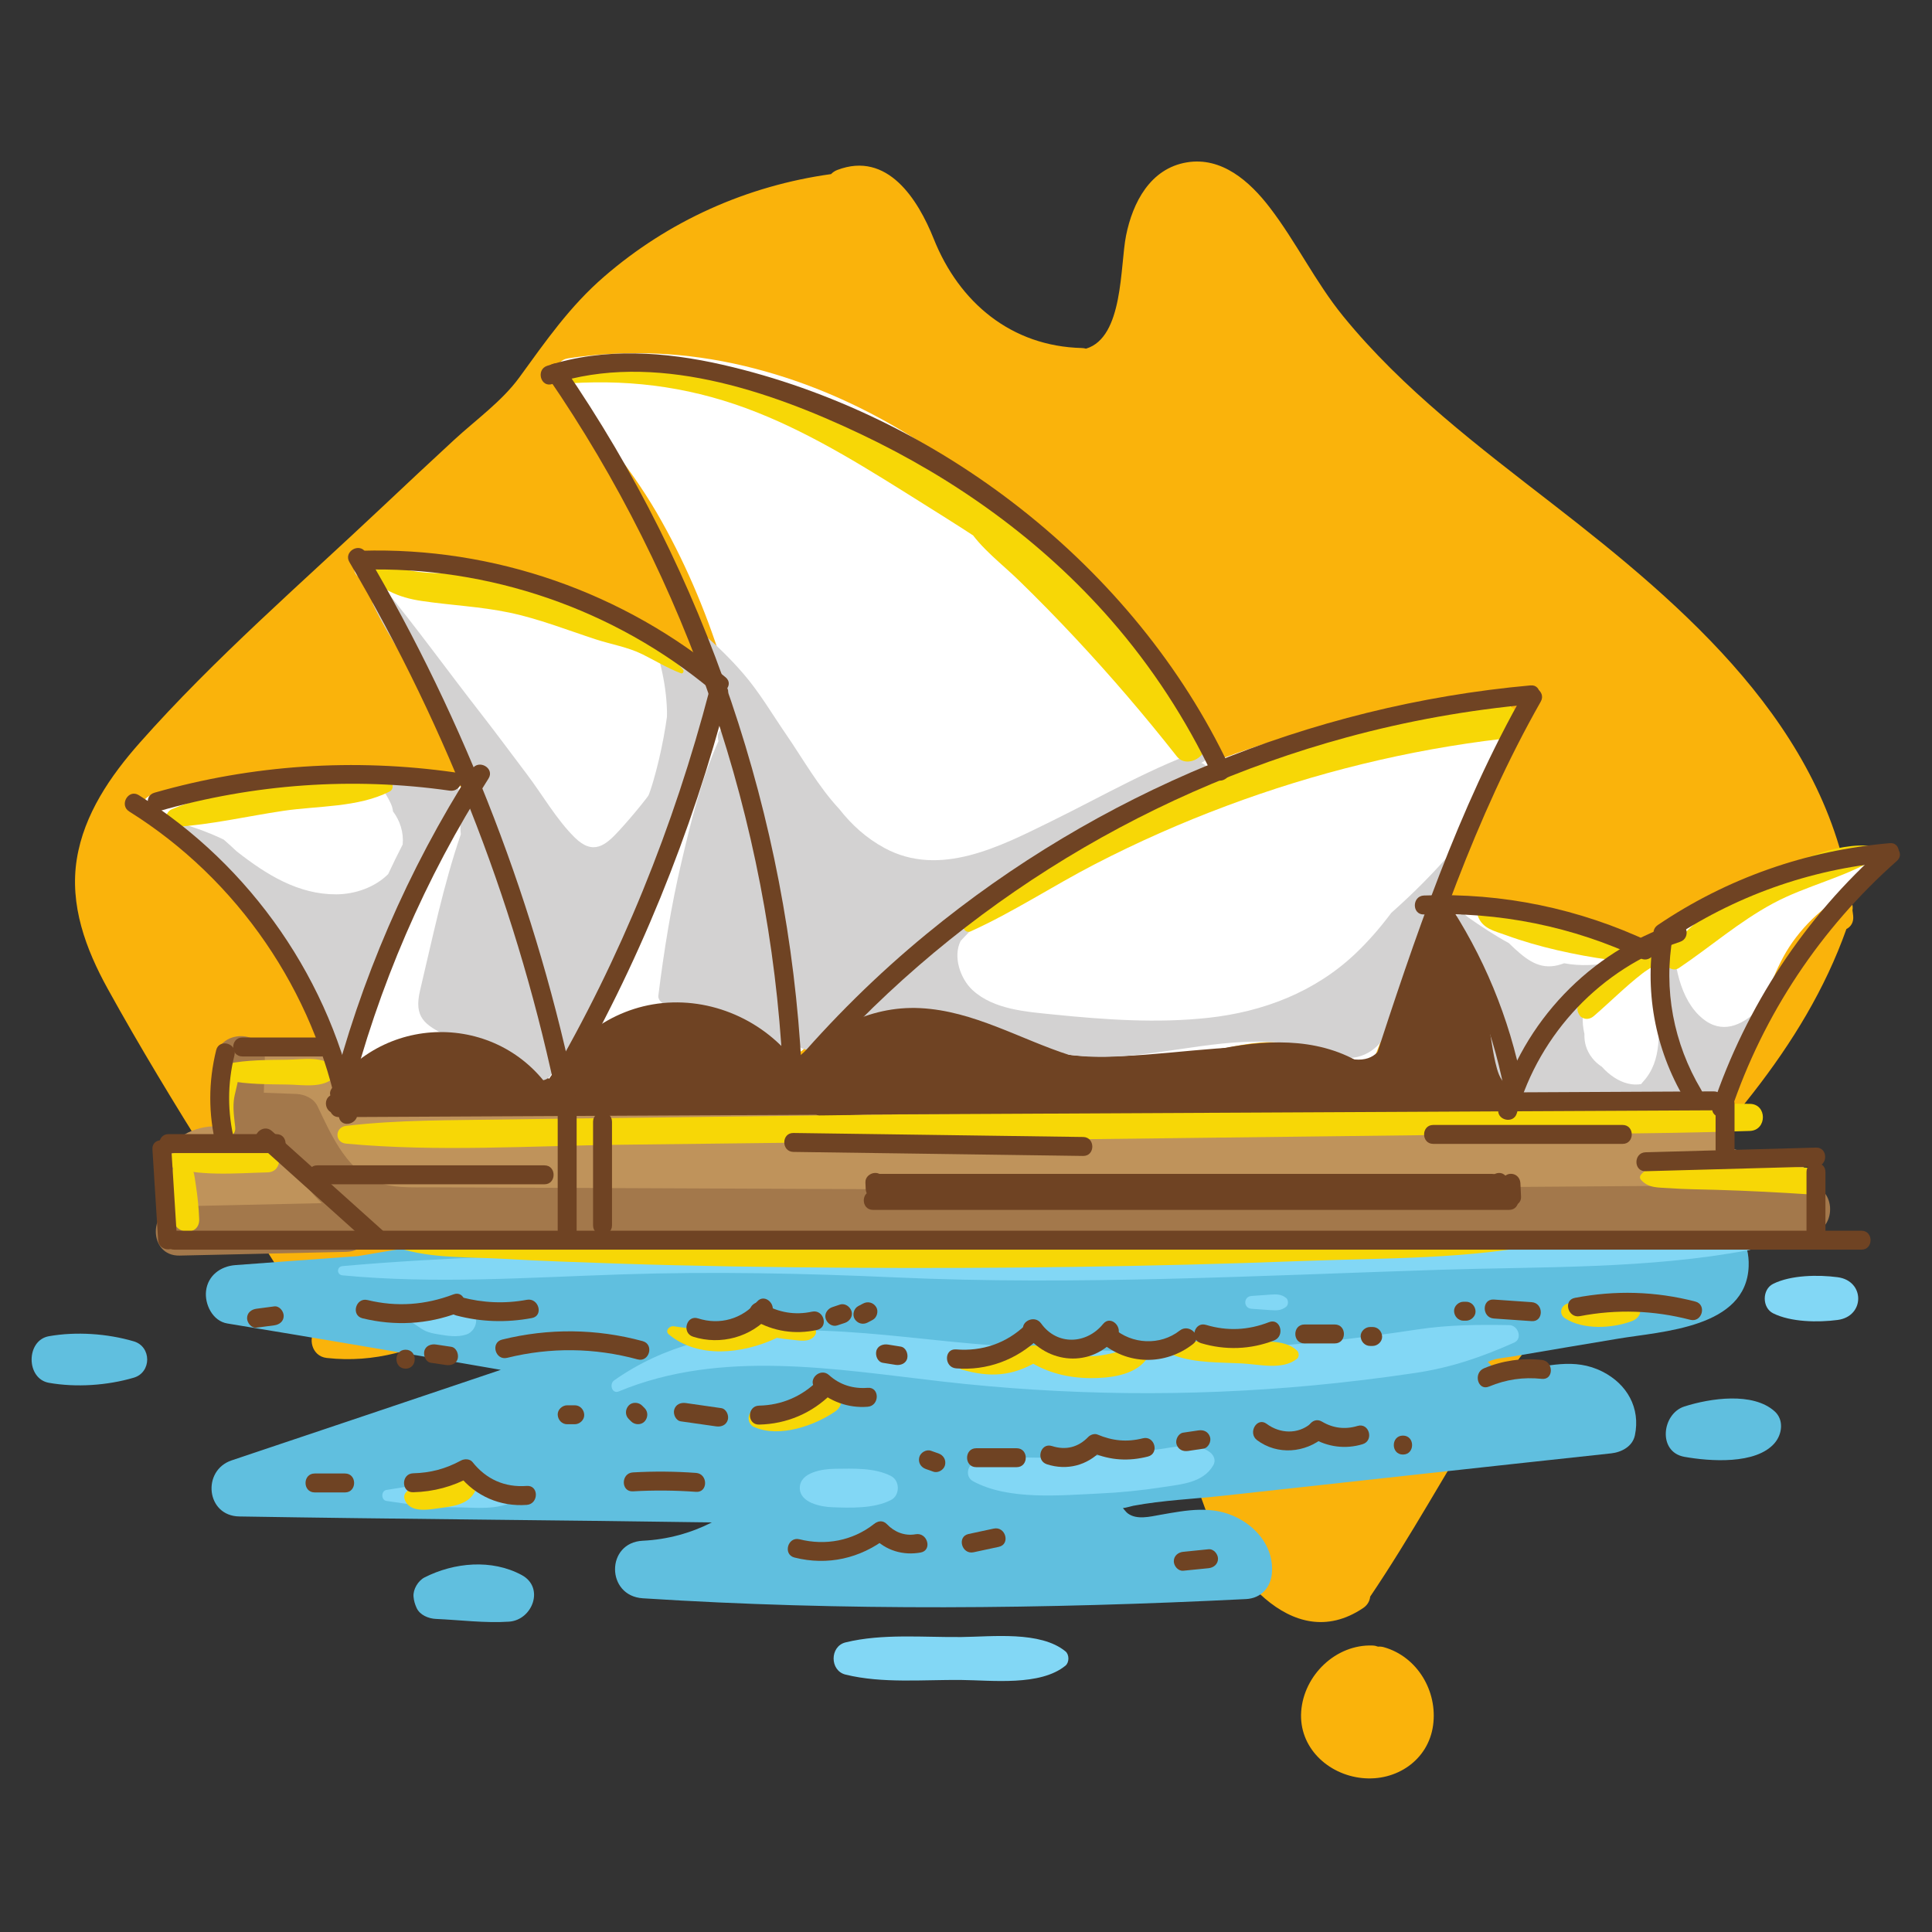 <svg xmlns="http://www.w3.org/2000/svg" xmlns:xlink="http://www.w3.org/1999/xlink" width="500" zoomAndPan="magnify" viewBox="0 0 375 375" height="500" preserveAspectRatio="xMidYMid meet" version="1.0"><rect x="0" y="0" width="375" height="375" fill="#333333" stroke="none"/><defs><clipPath id="ca8e5bfe40"><path d="M 252 319 L 279 319 L 279 345.801 L 252 345.801 Z M 252 319 " clip-rule="nonzero"/></clipPath></defs><path fill="#fab30b" d="M 359.566 176.703 C 359.668 176.086 359.582 175.543 359.355 175.082 C 354.523 141.168 327.133 117.789 301.438 97.875 C 287.07 86.738 272.301 75.59 260.742 61.418 C 255.301 54.75 251.633 47.012 246.422 40.23 C 242.574 35.223 237.141 30.375 230.344 31.52 C 223.273 32.707 219.859 39.285 218.566 45.723 C 217.387 51.617 218.09 65.5 210.793 67.676 C 210.543 67.605 210.277 67.559 209.984 67.551 C 196.309 67.219 186.172 58.727 181.242 46.371 C 178.18 38.699 172.254 29.27 162.516 32.992 C 162.016 33.184 161.625 33.465 161.309 33.793 C 144.988 36.062 129.781 42.855 117.262 53.691 C 110.551 59.496 105.926 66.223 100.766 73.305 C 97.422 77.887 92.273 81.57 88.121 85.402 C 83.5 89.668 78.91 93.961 74.336 98.273 C 58.5 113.215 41.582 127.828 27.145 144.145 C 21.434 150.598 16.316 158.035 14.914 166.707 C 13.469 175.668 16.637 184.184 20.906 191.922 C 33.352 214.469 47.824 236.102 61.344 258.039 C 59.719 259.531 60.414 263.242 63.41 263.578 C 82.055 265.66 96.461 253.191 110.652 243.117 C 126.008 232.215 143.539 227.277 161.773 234.078 C 177.324 239.879 185.535 254.418 198.52 263.758 C 205.176 268.543 212.504 269.297 219.836 272.375 C 228.324 275.941 230.984 284.824 233.91 292.793 C 238.121 304.246 250.527 321.586 264.59 312.117 C 265.457 311.531 265.867 310.727 265.953 309.898 C 273.887 298.145 280.672 285.695 288.168 273.672 C 296.055 261.023 305.188 249.93 315.625 239.324 C 332.773 221.902 350.09 203.711 358.387 180.324 C 359.246 179.887 359.836 179.031 359.699 177.727 C 359.66 177.383 359.605 177.043 359.566 176.703 " fill-opacity="1" fill-rule="nonzero"/><g clip-path="url(#ca8e5bfe40)"><path fill="#fab30b" d="M 268.605 319.719 C 268.199 319.605 267.824 319.582 267.473 319.613 C 267.16 319.496 266.824 319.41 266.438 319.395 C 259.32 319.109 253.074 325.129 252.562 332.172 C 252.059 339.152 257.723 344.426 264.371 345.117 C 270.996 345.805 277.223 341.68 278.16 334.898 C 279.078 328.281 275.109 321.555 268.605 319.719 " fill-opacity="1" fill-rule="nonzero"/></g><path fill="#ffffff" d="M 239.359 150.133 C 215.645 116.18 186.73 81.113 144.52 71.043 C 133.262 68.355 121.73 67.805 110.285 69.551 C 108.898 69.762 108.258 70.688 108.184 71.73 C 107.523 71.719 107.082 72.664 107.574 73.258 C 114.625 81.719 121.824 89.844 127.406 99.41 C 132.762 108.582 136.926 118.41 140.125 128.527 C 147.66 152.344 150.027 177.324 152.34 202.074 C 152.516 203.938 155.324 205.258 156.297 203.145 C 159.867 195.379 164.996 188.445 171.281 182.789 C 169.055 185.621 166.992 188.59 165.125 191.699 C 163.742 194.004 167.188 196.863 168.953 194.652 C 186.105 173.141 210.688 158.559 237.812 153.934 C 239.391 153.668 240.254 151.414 239.359 150.133 " fill-opacity="1" fill-rule="nonzero"/><path fill="#ffffff" d="M 161.453 201.016 C 161.883 196.039 163.875 191.754 168.172 188.992 C 167.25 187.793 166.324 186.598 165.402 185.398 C 160.621 190.789 155.84 196.176 151.055 201.57 C 149.012 203.871 152.105 206.938 154.422 204.938 C 157.75 202.059 160.898 198.98 163.824 195.695 C 166.055 193.191 169.605 190.164 169.465 186.551 C 169.43 185.711 168.66 185.086 167.828 185.305 C 164.375 186.211 162.34 190.262 160.062 192.781 C 157.246 195.902 154.219 198.805 151.055 201.57 C 152.18 202.691 153.301 203.812 154.422 204.938 C 159.16 199.5 163.898 194.066 168.637 188.633 C 170.246 186.785 168.164 183.539 165.863 185.039 C 160.582 188.504 156.809 194.531 157.32 201.016 C 157.527 203.68 161.223 203.672 161.453 201.016 " fill-opacity="1" fill-rule="nonzero"/><path fill="#ffffff" d="M 290.742 135 C 244.059 139.57 200.43 158.82 166.418 191.344 C 164.609 193.074 165.645 195.438 167.379 196.305 C 167.719 196.895 168.383 197.293 169.285 197.09 C 184.93 193.562 197.816 208.301 213.188 208.848 C 227.371 209.355 249.305 193.988 260.621 208.578 C 262.055 210.43 264.5 208.656 264.707 206.883 C 264.719 206.773 264.734 206.664 264.75 206.555 C 265.641 206.473 266.512 205.965 266.922 204.918 C 275.652 182.652 284.379 160.379 293.105 138.109 C 293.656 136.707 292.23 134.859 290.742 135 " fill-opacity="1" fill-rule="nonzero"/><path fill="#ffffff" d="M 138.57 134.715 C 121.832 115.301 96.211 110.609 72.086 107.172 C 68.699 106.691 67.254 111.887 70.66 112.352 C 71.695 112.496 72.738 112.641 73.785 112.785 C 79.559 127.047 86.164 141.016 92.105 155.211 C 98.488 170.473 104.684 185.816 110.578 201.27 C 111.102 202.645 112.594 203.078 113.73 202.105 C 123.566 193.711 139.047 193.648 148.93 202.008 C 150.316 203.18 152.375 202.406 152.477 200.539 C 153.691 178.055 154.172 152.812 138.57 134.715 " fill-opacity="1" fill-rule="nonzero"/><path fill="#ffffff" d="M 107.965 209.199 C 106.688 198.445 104.633 187.812 101.664 177.395 C 99.469 169.699 97.301 158.766 90.629 153.5 C 87.301 150.875 83.145 150.238 79.039 149.84 C 73.473 149.297 67.816 149.219 62.223 149.414 C 51.398 149.797 39.973 151.004 29.598 154.238 C 25.977 155.367 27.484 160.559 31.148 159.863 C 31.336 159.824 31.527 159.789 31.715 159.754 C 34.688 162.66 37.949 165.316 40.859 168.27 C 44.488 171.957 47.91 175.855 51.133 179.898 C 56.566 186.703 61.258 194.059 65.262 201.777 C 65.438 202.996 65.543 204.242 65.551 205.52 C 65.562 206.824 66.852 207.738 68.039 207.402 L 68.074 207.477 C 68.984 209.43 71.926 208.02 71.453 206.055 C 71.43 205.945 71.395 205.844 71.371 205.738 C 82.016 201.023 95.316 203.055 104.012 210.84 C 105.34 212.023 108.223 211.352 107.965 209.199 " fill-opacity="1" fill-rule="nonzero"/><path fill="#ffffff" d="M 360.66 166.871 C 348.18 168.102 337.691 174.816 326.078 178.84 C 326.004 179.086 325.898 179.332 325.773 179.57 C 324.309 182.293 321.633 184.375 318.441 184.375 C 316.082 184.375 313.922 183.215 312.438 181.445 C 309.758 181.504 307.051 181.297 304.297 180.809 C 296.84 179.48 289.629 176.977 282.25 175.273 C 279.836 174.719 278.223 177.539 279.871 179.359 C 280.668 180.238 281.426 181.145 282.16 182.066 C 284.758 188.742 288.102 195.227 291.375 201.66 L 291.418 201.855 C 291.867 204.129 292.062 206.527 293.172 208.617 C 295.711 213.395 300.688 212.957 305.363 212.688 C 310.574 212.383 315.777 212.012 320.98 211.645 C 329.289 214.562 337.387 206.492 340.535 199.184 C 342.926 193.637 344.41 187.797 347.969 182.809 C 351.523 177.816 356.363 174.066 361.938 171.586 C 364.191 170.582 363.102 166.633 360.66 166.871 " fill-opacity="1" fill-rule="nonzero"/><path fill="#ffffff" d="M 326.074 208.59 C 325.984 211.156 329.098 212.855 331.363 212.699 C 334.254 212.496 336.234 209.984 336.398 207.219 C 336.477 205.938 335.141 205.156 334.016 205.402 C 334.418 205.316 334.66 205.371 334.039 205.219 C 333.695 205.133 333.312 205.133 332.969 205.23 C 332.508 205.359 332.117 205.648 331.902 206.086 C 331.449 207.02 331.652 208.117 332.582 208.68 C 333.367 209.16 334.121 209.258 335.016 209.039 C 334.223 208.434 333.426 207.824 332.633 207.219 C 332.594 208.203 331.824 209.117 330.805 209.145 C 329.695 209.176 329.168 208.223 328.41 207.621 C 327.5 206.902 326.121 207.32 326.074 208.59 " fill-opacity="1" fill-rule="nonzero"/><path fill="#bf935b" d="M 349.965 226.414 C 348.434 224.836 346.422 223.969 344.266 223.672 C 342.59 223.438 340.918 223.562 339.234 223.512 C 338.406 223.488 335.48 223.062 334.223 222 C 334.426 220.898 334.621 219.797 334.828 218.699 C 335.121 217.094 333.477 215.621 332.074 216.316 C 332.117 215.953 332.172 215.586 332.254 215.215 C 332.496 214.051 331.727 212.848 330.457 212.859 C 302.477 213.086 274.488 213.055 246.508 213.156 C 245 213.16 244.535 214.73 245.109 215.73 C 242.906 215.824 240.707 215.996 238.547 216.246 C 229.648 215.836 220.758 215.281 211.867 214.797 C 204.004 212.906 195.578 212.438 187.934 212.555 C 161.484 212.941 135.027 213.773 108.582 214.387 C 94.363 214.715 80.148 215.051 65.93 215.379 C 66.332 211.75 65.75 208.23 64.191 204.852 C 64.164 204.613 64.062 204.395 63.895 204.223 C 63.793 204.02 63.691 203.82 63.586 203.617 C 62.637 201.852 60.477 202.406 59.707 203.766 C 54.395 203.559 49.07 203.508 43.754 203.469 C 43.094 203.461 42.398 203.953 42.246 204.617 C 41.168 209.289 40.902 213.91 41.387 218.617 C 31.961 218.957 25.664 229.93 33.98 237.188 C 39.078 241.645 46.309 241.398 52.652 241.348 C 61.168 241.281 69.68 241.215 78.195 241.148 C 112 240.887 145.809 240.629 179.617 240.367 C 196.73 240.23 213.84 240.098 230.953 239.965 C 234.891 240.906 238.953 241.395 242.984 241.523 C 255.41 241.926 267.824 239.758 280.242 239.078 C 295.195 239.766 310.152 240.441 325.105 241.121 C 326.461 241.18 327.109 240.262 327.125 239.266 C 335.09 240 343.035 241.008 350.941 242.309 C 352.242 242.52 353.43 241.777 353.477 240.375 C 353.637 235.695 353.457 229.996 349.965 226.414 " fill-opacity="1" fill-rule="nonzero"/><path fill="#6f4323" d="M 158.23 209.02 C 151.801 200.492 141.555 195.176 130.746 195.828 C 121.023 196.418 112.195 201.57 106.57 209.395 C 93.805 200.566 75.781 201.637 64.344 212.406 C 64.273 212.473 64.227 212.539 64.172 212.605 L 64.141 212.621 C 62.578 213.488 63.23 216.137 65.066 216.051 C 95.594 214.629 126.117 213.207 156.648 211.785 C 157.891 211.73 159.129 210.211 158.23 209.02 " fill-opacity="1" fill-rule="nonzero"/><path fill="#6f4323" d="M 294.23 209.555 C 289.953 199.5 285.461 189.508 281.473 179.336 C 280.629 177.18 277.875 177.141 277.035 179.336 C 274.414 186.199 272.215 193.215 269.645 200.094 C 268.375 203.488 266.984 205.988 262.957 205.641 C 260.082 205.398 257.266 204.34 254.41 203.891 C 242.203 201.961 229.996 204.473 217.785 204.988 C 211.539 205.25 205.262 204.953 199.254 203.082 C 193.535 201.305 188.273 198.262 182.246 197.543 C 171.691 196.289 161.699 201.586 154.484 208.965 C 146.316 209.512 138.152 210.148 130.004 210.926 C 128.199 211.098 128.121 213.816 130.004 213.797 C 137.879 213.711 145.762 213.492 153.637 213.195 C 154.02 213.629 154.57 213.895 155.277 213.82 C 156.012 213.738 156.75 213.668 157.484 213.59 C 157.164 215.062 157.953 216.77 159.883 216.68 C 203.953 214.605 248.07 213.477 292.188 213.121 C 294.148 213.102 294.91 211.156 294.23 209.555 " fill-opacity="1" fill-rule="nonzero"/><path fill="#a3784b" d="M 271.41 229.23 C 270.551 229.84 269.691 230.453 268.832 231.062 C 267.797 231.801 266.984 232.652 266.637 233.918 C 266.324 235.066 266.465 236.59 267.117 237.605 C 267.777 238.625 268.758 239.523 269.973 239.801 C 271.164 240.074 272.621 240.055 273.656 239.316 C 274.512 238.707 275.371 238.094 276.23 237.48 C 277.266 236.742 278.078 235.895 278.426 234.625 C 278.742 233.484 278.602 231.957 277.945 230.945 C 277.289 229.922 276.309 229.023 275.09 228.746 C 273.902 228.477 272.441 228.492 271.41 229.23 " fill-opacity="1" fill-rule="nonzero"/><path fill="#a3784b" d="M 268.637 240.137 C 295.957 239.934 323.285 239.734 350.609 239.531 C 356.758 239.488 356.77 229.926 350.609 229.973 C 323.285 230.172 295.957 230.375 268.637 230.574 C 262.488 230.621 262.477 240.18 268.637 240.137 " fill-opacity="1" fill-rule="nonzero"/><path fill="#a3784b" d="M 274.512 231.27 C 215.023 231.02 155.535 230.762 96.051 230.512 C 91.887 230.492 87.723 230.477 83.562 230.457 C 79.91 230.441 75.902 230.727 72.512 229.129 C 66.961 226.516 64.121 219.914 61.625 214.703 C 60.895 213.18 59.09 212.395 57.496 212.336 C 55.402 212.258 53.301 212.18 51.207 212.102 C 51.273 209.977 51.34 207.852 51.402 205.727 C 51.59 199.574 42.035 199.578 41.844 205.727 C 41.73 209.387 41.621 213.043 41.504 216.703 C 41.426 219.352 43.766 221.387 46.285 221.48 C 49.016 221.582 51.742 221.684 54.473 221.781 C 56.582 226.031 59.008 230.254 62.445 233.531 C 53.246 233.734 44.051 233.941 34.855 234.145 C 28.715 234.285 28.691 243.844 34.855 243.707 C 45.637 243.465 56.422 243.227 67.203 242.984 C 69.961 242.922 71.48 240.961 71.766 238.828 C 74.594 239.629 77.598 239.953 80.754 240.004 C 96.375 240.254 112.008 240.137 127.629 240.203 C 158.965 240.34 190.301 240.473 221.637 240.605 C 239.258 240.68 256.887 240.758 274.512 240.832 C 280.66 240.855 280.672 231.297 274.512 231.27 " fill-opacity="1" fill-rule="nonzero"/><path fill="#d3d2d2" d="M 234.551 145.129 C 224.016 148.691 213.969 154.551 203.992 159.445 C 194.152 164.277 182.445 170.41 171.695 164.605 C 168.102 162.664 165.27 160.047 162.895 157.023 C 158.852 152.695 155.832 147.258 152.539 142.48 C 149.848 138.562 147.484 134.496 144.375 130.867 C 141.938 128.027 139.27 125.426 136.453 122.977 C 139.23 135.891 141.945 148.816 144.652 161.746 C 146.039 168.367 147.426 174.988 148.812 181.609 C 149.457 184.684 150.098 187.758 150.742 190.836 C 151.363 193.789 151.676 197.137 152.809 199.953 C 157.332 211.164 168.863 194.629 172.445 191 C 180.367 182.957 189.125 175.773 198.57 169.594 C 209.363 162.523 220.969 156.801 233.141 152.516 C 235.406 151.719 234.965 148.559 233.16 148.094 C 233.863 147.664 234.551 147.219 235.234 146.758 C 236.023 146.223 235.559 144.789 234.551 145.129 " fill-opacity="1" fill-rule="nonzero"/><path fill="#d3d2d2" d="M 152.805 201.441 C 150.57 181.648 147.531 161.855 143.113 142.426 C 142.555 139.984 138.871 141.027 139.375 143.457 C 139.398 143.59 139.43 143.723 139.453 143.855 C 136.102 151.234 134.105 159.531 132.266 167.352 C 130.258 175.898 128.875 184.559 127.781 193.266 C 127.676 194.094 128.625 195.004 129.438 194.922 C 130.094 194.852 130.738 194.828 131.383 194.816 C 131.602 195.473 132.16 196.023 133.055 196.078 C 133.816 196.121 134.578 196.168 135.34 196.211 C 140.711 196.77 145.566 198.984 149.566 202.781 C 150.645 203.809 153 203.168 152.805 201.441 " fill-opacity="1" fill-rule="nonzero"/><path fill="#d3d2d2" d="M 138.77 135.41 C 137.797 130.812 134.539 126.859 130.094 125.73 C 129 124.664 127.742 123.766 126.336 123.105 C 128.438 128.633 129.641 134.5 129.457 140.145 C 129.602 141.668 129.621 143.223 129.488 144.797 C 129.418 145.656 130 146.164 130.684 146.289 C 129.207 149.906 126.914 153.184 124.48 156.199 C 123.098 157.914 121.66 159.594 120.176 161.215 C 117.559 164.074 115.156 166.102 111.566 162.57 C 108.035 159.098 105.277 154.25 102.285 150.301 C 99.328 146.395 96.422 142.449 93.41 138.582 C 86.938 130.289 80.773 121.703 74.074 113.586 C 73.816 113.27 73.285 113.684 73.512 114.02 C 73.852 114.539 74.203 115.055 74.551 115.57 C 73.391 114.582 71.805 116.074 72.449 117.414 C 75.809 124.387 80.453 130.73 84.203 137.508 C 88.07 144.488 91.598 151.664 94.75 159 C 101.082 173.719 105.809 189.035 109.184 204.699 C 109.539 206.336 112.293 206.863 113.008 205.199 C 120.109 188.559 127 171.828 134.09 155.184 C 136.688 149.078 140.215 142.254 138.77 135.41 " fill-opacity="1" fill-rule="nonzero"/><path fill="#d3d2d2" d="M 132.645 143.043 C 132.941 140.211 133.008 137.363 132.707 134.5 C 132.527 132.777 130.184 132.762 130.016 134.5 C 129.445 140.336 128.426 146.02 126.789 151.652 C 125.289 156.852 122.484 161.965 121.746 167.316 C 121.66 167.922 122.387 168.566 122.895 167.988 C 125.004 165.617 126.387 162.582 127.449 159.438 C 128.031 159.723 128.793 159.641 129.195 158.957 C 130.941 156.012 132.137 152.883 132.613 149.48 C 132.883 147.578 133.273 145.043 132.645 143.043 " fill-opacity="1" fill-rule="nonzero"/><path fill="#d3d2d2" d="M 107.152 207 C 106.387 204.129 105.613 201.258 104.848 198.387 C 105.672 192.695 102.867 186.234 100.734 181.277 C 100.348 180.383 99.949 179.484 99.547 178.59 C 97.676 171.637 95.801 164.688 93.918 157.742 C 93.219 155.156 89.512 155.793 89.379 158.355 C 89.316 159.57 89.344 160.766 89.441 161.949 C 86.07 171.742 83.918 182.234 81.539 192.219 C 80.305 197.418 82.332 198.914 86.809 201.074 C 92.535 203.832 98.199 206.723 103.926 209.48 C 105.605 210.289 107.672 208.953 107.152 207 " fill-opacity="1" fill-rule="nonzero"/><path fill="#d3d2d2" d="M 87.328 151.453 C 82.215 149.859 77.004 149.477 71.809 150.25 C 73.426 151.902 74.816 153.754 75.824 155.898 C 76.082 156.449 76.23 156.984 76.281 157.492 C 77.652 159.305 78.383 161.605 78.16 163.914 C 77.184 165.809 76.246 167.727 75.348 169.656 C 72.781 172.238 68.922 173.566 65.312 173.59 C 57.93 173.645 51.695 169.766 45.938 165.246 C 45.125 164.473 44.289 163.719 43.438 162.977 C 40.113 161.344 36.527 160.199 32.945 159.145 C 32.809 160.02 33.07 160.977 33.93 161.645 C 36.297 163.461 38.871 165.602 41.598 167.738 C 52.391 177.496 60.195 190.152 64.066 204.355 C 64.668 206.559 68.18 206.719 68.691 204.355 C 72.48 186.809 79.238 170.207 88.77 154.996 C 89.621 153.637 88.766 151.902 87.328 151.453 " fill-opacity="1" fill-rule="nonzero"/><path fill="#d3d2d2" d="M 281.992 165.094 C 278.316 169.402 274.293 173.422 270.051 177.184 C 267.953 179.98 265.672 182.641 263.109 185.074 C 255.25 192.539 245.199 196.395 234.523 197.559 C 224.566 198.641 214.484 197.926 204.555 196.922 C 199.285 196.387 192.863 195.973 188.762 192.168 C 186.371 189.949 184.922 185.621 186.469 182.621 C 187.18 181.871 187.883 181.121 188.59 180.375 C 190.215 178.664 188.074 175.555 185.969 176.984 C 185.812 177.086 185.68 177.207 185.531 177.32 L 185.531 177.324 C 184.59 178.039 183.812 178.871 183.211 179.797 C 178.027 185.34 172.836 190.879 167.633 196.406 C 167.145 196.926 166.996 197.512 167.066 198.062 C 166.914 198.336 167.035 198.645 167.285 198.781 C 167.883 199.945 169.465 200.621 170.617 199.395 C 171.262 198.707 171.914 198.023 172.562 197.336 C 183.828 195.207 194.438 202.152 205.469 204.371 C 217.688 206.824 229.695 202.691 241.879 202.223 C 245.238 202.094 248.625 202.234 251.914 202.988 C 254.723 203.633 257.371 204.922 260.238 205.289 C 264.875 205.883 268.09 203.242 269.98 199.18 C 272.602 193.527 274.363 187.359 276.473 181.496 C 278.523 175.777 280.578 170.059 282.633 164.34 C 282.418 164.59 282.207 164.844 281.992 165.094 " fill-opacity="1" fill-rule="nonzero"/><path fill="#d3d2d2" d="M 304.773 187.152 C 304.371 187.102 303.977 187.039 303.582 186.969 C 303.438 187.023 303.293 187.078 303.145 187.125 C 299.34 188.426 296.781 186.68 294.055 184.188 C 293.66 183.824 293.262 183.445 292.859 183.051 C 290.125 181.566 287.512 179.84 284.988 178.07 C 284.672 177.848 284.406 177.602 284.18 177.344 C 283.922 177.367 283.664 177.457 283.449 177.602 C 283.121 177.617 282.785 177.648 282.441 177.715 C 281.754 177.844 281.785 178.918 282.441 179.07 C 282.617 179.113 282.785 179.168 282.953 179.219 C 283.359 182.262 284.973 185.168 285.953 188.074 C 286.969 191.082 287.848 194.137 288.59 197.223 C 289.398 200.578 289.629 204.168 290.57 207.465 C 291.023 209.043 291.773 210.582 293.449 211.094 C 297.949 212.469 299.73 205.547 301.305 202.766 C 304.602 196.914 308.809 191.727 313.711 187.156 C 313.973 186.91 314.121 186.629 314.176 186.344 C 311.215 187.23 308.09 187.57 304.773 187.152 " fill-opacity="1" fill-rule="nonzero"/><path fill="#d3d2d2" d="M 321.938 209.336 C 321.754 209.262 321.57 209.184 321.391 209.109 C 317.945 211.828 313.824 210.289 310.91 207.051 C 310.227 206.613 309.59 206.055 309.035 205.344 C 307.895 203.887 307.469 202.281 307.539 200.691 C 306.996 198.43 307.074 196.098 308.043 194.055 C 308.32 192.336 308.848 190.707 309.652 189.23 C 302.543 194.516 297.238 201.664 294.211 210.094 C 293.879 211.016 294.59 212.355 295.582 212.512 C 304.281 213.863 312.773 213.816 321.488 212.652 C 323.398 212.395 323.754 210.082 321.938 209.336 " fill-opacity="1" fill-rule="nonzero"/><path fill="#d3d2d2" d="M 329.734 197.039 C 325.578 192.918 324.75 185.625 324.66 180.004 C 324.203 180.09 323.781 180.367 323.496 180.93 C 321.32 185.289 321.273 189.816 321.629 194.586 C 322.023 199.836 322.781 205.824 318.871 210.012 C 317.848 211.105 318.297 212.855 319.738 213.297 C 325.395 215.035 331.445 215.855 335.48 210.645 C 338.613 206.598 338.594 201.215 340.496 196.688 C 337.332 199.457 333.473 200.746 329.734 197.039 " fill-opacity="1" fill-rule="nonzero"/><path fill="#60bfdf" d="M 296.633 239.008 C 265.09 239.586 233.531 240.32 201.988 239.934 C 196.785 240.422 191.578 240.988 186.352 241.637 C 170.766 243.578 155.543 245.082 139.883 243.266 C 126.305 241.695 111.68 238.703 98.414 243.43 C 95.652 244.414 93.785 242.363 93.559 240.078 C 85.512 241.191 77.484 242.418 69.477 243.812 C 61.535 244.383 53.598 244.961 45.656 245.559 C 42.809 245.777 40.348 247.586 39.996 250.559 C 39.688 253.148 41.262 256.418 44.129 256.887 C 61.836 259.801 79.523 262.812 97.203 265.887 C 79.793 271.754 62.383 277.617 44.961 283.457 C 39.137 285.414 40 294.238 46.438 294.344 C 77.012 294.852 107.59 295.043 138.164 295.504 C 134.062 297.582 129.543 298.828 124.766 299.055 C 117.562 299.402 117.605 309.766 124.766 310.227 C 163.676 312.723 202.934 312.32 241.855 310.379 C 244.746 310.234 246.629 308.184 246.875 305.355 C 247.281 300.695 244.305 296.746 240.297 294.664 C 235.383 292.109 230.387 293.117 225.199 294.027 C 223.219 294.375 220.652 295.051 218.895 293.746 C 218.535 293.477 218.172 292.938 217.953 292.719 C 218.461 292.684 219.809 292.297 219.965 292.27 C 225.703 291.195 231.723 290.949 237.523 290.312 C 262.59 287.57 287.652 284.793 312.719 282.098 C 314.727 281.883 316.879 280.773 317.336 278.582 C 318.434 273.297 315.832 268.668 311.059 266.242 C 305.516 263.426 300.305 265.25 294.539 265.992 C 292.457 266.262 290.363 266.332 288.969 264.527 C 288.891 264.426 288.816 264.375 288.75 264.344 C 288.832 264.32 288.934 264.289 289.082 264.223 C 290.348 263.621 292.047 263.555 293.418 263.32 C 300.316 262.141 307.223 260.98 314.125 259.828 C 322.645 258.402 338.969 257.77 339.414 245.793 C 339.5 243.414 338.961 241.461 337.988 239.852 C 324.203 239.742 310.414 239.391 296.633 239.008 " fill-opacity="1" fill-rule="nonzero"/><path fill="#60bfdf" d="M 196.047 231.812 C 196.914 231.828 197.773 231.852 198.637 231.867 C 199.535 231.879 200.434 231.887 201.336 231.898 C 202.176 231.812 203.02 231.727 203.867 231.652 C 201.277 231.617 198.695 231.598 196.105 231.594 L 195.992 231.598 C 196.012 231.672 196.035 231.742 196.047 231.812 " fill-opacity="1" fill-rule="nonzero"/><path fill="#60bfdf" d="M 326.941 282.77 C 331.875 283.652 340.836 284.305 344.445 280.113 C 345.918 278.402 346.312 275.598 344.445 273.93 C 340.227 270.156 331.969 271.391 326.941 272.996 C 322.555 274.398 321.707 281.832 326.941 282.77 " fill-opacity="1" fill-rule="nonzero"/><path fill="#60bfdf" d="M 101.266 305.715 C 95.445 302.57 88.133 303.27 82.406 306.176 C 81.164 306.809 80.141 308.496 80.266 309.91 C 80.34 310.727 80.523 311.344 80.859 312.09 C 81.48 313.48 83.176 314.168 84.59 314.23 C 89.234 314.434 94.188 315.078 98.812 314.762 C 103.344 314.457 105.766 308.148 101.266 305.715 " fill-opacity="1" fill-rule="nonzero"/><path fill="#60bfdf" d="M 25.961 260.352 C 20.82 258.84 14.781 258.426 9.492 259.359 C 5.02 260.152 5.016 267.613 9.492 268.402 C 14.773 269.336 20.828 268.922 25.961 267.41 C 29.438 266.387 29.445 261.379 25.961 260.352 " fill-opacity="1" fill-rule="nonzero"/><path fill="#82d7f5" d="M 120.105 270.074 C 139.996 261.805 162.285 265.801 182.941 268.156 C 206.738 270.875 230.723 271.148 254.574 268.93 C 261.27 268.309 267.949 267.492 274.605 266.504 C 281.539 265.484 287.52 263.441 293.883 260.605 C 295.621 259.828 294.637 257.227 292.961 257.203 C 286.926 257.105 281.172 257.137 275.18 258.039 C 269.027 258.969 262.871 259.805 256.68 260.43 C 244.504 261.66 232.262 262.258 220.02 262.215 C 208.047 262.172 196.074 261.574 184.164 260.371 C 173.406 259.289 162.707 257.938 151.867 258.262 C 140.062 258.613 128.984 261.043 119.203 267.934 C 118.207 268.633 118.789 270.625 120.105 270.074 " fill-opacity="1" fill-rule="nonzero"/><path fill="#82d7f5" d="M 188.871 287.508 C 195.75 291.254 205.859 290.23 213.414 289.887 C 217.555 289.699 221.652 289.281 225.75 288.645 C 229.301 288.094 233.527 287.824 235.496 284.41 C 236.043 283.469 235.641 282.469 234.828 281.863 C 231.973 279.73 228.23 280.875 224.977 281.301 C 220.902 281.832 216.797 282.27 212.703 282.562 C 208.906 282.836 205.102 282.961 201.297 282.934 C 197.398 282.906 193.133 282.547 189.367 283.73 C 187.734 284.242 187.254 286.629 188.871 287.508 " fill-opacity="1" fill-rule="nonzero"/><path fill="#82d7f5" d="M 66.473 247.543 C 84.352 249.254 102.477 247.953 120.395 247.367 C 138.246 246.777 155.91 247.137 173.746 247.941 C 208.934 249.535 244.395 247.582 279.578 246.461 C 299.438 245.832 319.969 246.34 339.543 242.625 C 340.934 242.363 340.445 240.449 339.23 240.324 C 321.449 238.488 303.23 240.18 285.398 240.777 C 267.695 241.363 249.992 241.875 232.281 242.305 C 214.688 242.73 197.066 243.34 179.465 242.957 C 161.93 242.574 144.488 241.984 126.953 242.738 C 106.816 243.605 86.543 243.957 66.473 245.75 C 65.32 245.855 65.324 247.434 66.473 247.543 " fill-opacity="1" fill-rule="nonzero"/><path fill="#82d7f5" d="M 164.117 325.039 C 171.285 326.801 179.312 326 186.641 326.082 C 192.57 326.148 201.926 327.293 206.805 323.305 C 207.57 322.676 207.566 321.148 206.805 320.527 C 201.926 316.535 192.57 317.684 186.641 317.746 C 179.312 317.828 171.285 317.031 164.117 318.789 C 161.035 319.551 161.031 324.281 164.117 325.039 " fill-opacity="1" fill-rule="nonzero"/><path fill="#82d7f5" d="M 172.953 286.5 C 169.746 284.836 165.527 285.055 161.98 285.094 C 159.801 285.117 155.238 285.715 155.238 288.82 C 155.238 291.684 159.336 292.469 161.418 292.547 C 165.059 292.691 169.668 292.848 172.953 291.145 C 174.707 290.234 174.707 287.41 172.953 286.5 " fill-opacity="1" fill-rule="nonzero"/><path fill="#82d7f5" d="M 75 291.328 C 79.441 292.012 83.625 292.574 88.137 292.566 C 92.168 292.566 96.582 293.281 100.18 291.16 C 100.973 290.688 100.992 289.48 100.18 289.016 C 96.551 286.949 92.168 287.719 88.137 287.773 C 83.613 287.832 79.441 288.453 75 289.199 C 73.953 289.379 73.941 291.164 75 291.328 " fill-opacity="1" fill-rule="nonzero"/><path fill="#82d7f5" d="M 79.516 256.527 C 80.617 256.914 81.543 257.895 82.641 258.363 C 83.379 258.676 84.094 258.828 84.887 258.961 C 86.758 259.273 88.734 259.637 90.559 259.012 C 92.488 258.348 93.281 255.367 91.172 254.312 C 89.223 253.344 86.945 253.293 84.785 253.457 C 82.742 253.609 81.387 254.809 79.516 255.199 C 78.801 255.344 78.922 256.32 79.516 256.527 " fill-opacity="1" fill-rule="nonzero"/><path fill="#82d7f5" d="M 242.906 254.031 C 244.113 254.117 245.32 254.203 246.523 254.289 C 247.723 254.375 248.668 254.418 249.641 253.641 C 250.109 253.266 250.109 252.312 249.641 251.938 C 248.668 251.16 247.723 251.203 246.523 251.289 C 245.32 251.375 244.113 251.461 242.906 251.547 C 241.312 251.664 241.309 253.918 242.906 254.031 " fill-opacity="1" fill-rule="nonzero"/><path fill="#82d7f5" d="M 344.156 254.91 C 347.605 256.637 352.902 256.703 356.684 256.203 C 362.004 255.504 362.016 248.605 356.684 247.906 C 352.895 247.406 347.602 247.477 344.156 249.199 C 341.996 250.277 341.996 253.832 344.156 254.91 " fill-opacity="1" fill-rule="nonzero"/><path fill="#f7d706" d="M 110.746 74.391 C 123.375 73.605 135.16 75.363 146.953 80.051 C 158.426 84.609 168.91 91.328 179.328 97.855 C 198.43 109.82 219.555 123.078 227.578 145.371 C 229.398 144.312 231.219 143.25 233.039 142.191 C 226.82 134.191 220.281 126.457 213.359 119.055 C 209.977 115.441 206.512 111.902 202.977 108.441 C 199.523 105.062 196.039 100.887 191.688 98.691 C 189.348 97.508 186.281 100.008 187.875 102.504 C 190.398 106.445 194.445 109.43 197.781 112.68 C 201.492 116.289 205.113 119.988 208.648 123.77 C 215.566 131.164 222.156 138.855 228.418 146.812 C 230.43 149.363 234.969 146.605 233.879 143.633 C 225.129 119.789 203.738 105.566 183.016 92.855 C 162.145 80.055 135.906 63.797 110.277 70.922 C 108.41 71.441 108.707 74.52 110.746 74.391 " fill-opacity="1" fill-rule="nonzero"/><path fill="#f7d706" d="M 188.41 180.777 C 196.668 177.039 204.438 171.91 212.508 167.742 C 220.781 163.461 229.328 159.688 238.055 156.426 C 255.273 149.984 273.324 145.543 291.586 143.406 C 295.672 142.926 295.699 136.438 291.586 136.945 C 272.469 139.277 253.805 143.871 235.902 150.996 C 227.18 154.469 218.703 158.484 210.5 163.051 C 202.457 167.527 193.742 172.668 187.312 179.355 C 186.562 180.133 187.504 181.188 188.41 180.777 " fill-opacity="1" fill-rule="nonzero"/><path fill="#f7d706" d="M 74.98 109.082 C 74.441 108.48 74.273 108.379 73.523 107.996 C 71.945 107.191 69.508 109 70.812 110.707 C 73.629 114.398 77.309 115.973 81.852 116.648 C 87.527 117.492 93.219 117.723 98.863 118.906 C 104.672 120.129 110.039 122.273 115.652 124.102 C 118.664 125.086 121.867 125.594 124.707 127.004 C 127.223 128.254 129.516 129.668 132.148 130.676 C 132.59 130.844 132.816 130.25 132.566 129.957 C 130.773 127.836 128.926 126.477 126.637 124.949 C 124.184 123.309 122.004 121.312 119.523 119.699 C 115.129 116.84 109.832 115.254 104.797 113.941 C 99.652 112.598 94.414 111.742 89.113 111.422 C 84.125 111.121 78.074 111.617 73.922 108.309 C 73.793 109.344 73.66 110.383 73.523 111.422 C 74.242 110.906 74.617 110.621 75.086 109.898 C 75.254 109.641 75.172 109.297 74.98 109.082 " fill-opacity="1" fill-rule="nonzero"/><path fill="#f7d706" d="M 33.867 160.516 C 40.953 160.082 47.984 158.426 55.004 157.383 C 61.637 156.398 69.535 156.75 75.609 153.641 C 76.617 153.129 76.254 151.707 75.312 151.383 C 69.008 149.219 61.438 151.152 55.02 152.074 C 47.785 153.121 40.184 154.246 33.395 157.047 C 31.723 157.738 31.691 160.652 33.867 160.516 " fill-opacity="1" fill-rule="nonzero"/><path fill="#f7d706" d="M 325.879 187.895 C 332.043 183.738 337.535 178.918 344.129 175.359 C 350.574 171.887 358.074 170.34 364.285 166.523 C 365.402 165.836 364.828 164.352 363.66 164.223 C 356.121 163.363 347.988 167.43 341.523 170.902 C 334.844 174.488 327.828 179.141 323.328 185.348 C 322.234 186.855 324.379 188.91 325.879 187.895 " fill-opacity="1" fill-rule="nonzero"/><path fill="#f7d706" d="M 306.922 197.414 L 307.098 197.516 C 307.848 197.965 308.719 197.766 309.348 197.227 C 312.52 194.492 315.465 191.52 318.781 188.949 C 321.191 187.082 325.637 185.383 326.32 182.16 C 326.473 181.449 326.117 180.754 325.398 180.535 C 321.895 179.469 318.156 183.324 315.617 185.348 C 312.137 188.121 308.887 191.25 306.434 194.977 C 305.934 195.73 306.227 196.59 306.723 197.227 C 306.773 197.305 306.84 197.367 306.922 197.414 " fill-opacity="1" fill-rule="nonzero"/><path fill="#f7d706" d="M 286.883 177.887 C 287.805 180.277 290.051 180.691 292.348 181.527 C 295.59 182.711 298.895 183.652 302.254 184.43 C 305.605 185.203 308.988 185.832 312.395 186.293 C 315.133 186.668 317.395 187.375 319.586 185.484 C 320.234 184.93 320.062 183.977 319.586 183.395 C 317.945 181.395 315.469 181.652 313.066 181.348 C 309.645 180.914 306.238 180.34 302.867 179.613 C 299.727 178.941 296.602 178.164 293.5 177.34 C 291.27 176.742 289.395 175.715 287.277 176.91 C 286.973 177.086 286.746 177.539 286.883 177.887 " fill-opacity="1" fill-rule="nonzero"/><path fill="#f7d706" d="M 44.16 209.719 C 47.988 210.484 51.926 210.449 55.809 210.508 C 58.887 210.551 62.73 211.34 65.062 208.953 C 65.523 208.48 65.527 207.715 65.062 207.246 C 62.738 204.867 58.875 205.641 55.809 205.688 C 51.922 205.742 47.988 205.707 44.16 206.477 C 42.559 206.797 42.559 209.398 44.16 209.719 " fill-opacity="1" fill-rule="nonzero"/><path fill="#f7d706" d="M 44.66 208.23 C 41.387 210.289 40.59 215.934 41.852 219.316 C 42.551 221.195 45.918 221.137 45.656 218.797 C 45.473 217.117 45.223 215.52 45.363 213.816 C 45.492 212.219 46.133 210.723 46.238 209.137 C 46.289 208.344 45.309 207.824 44.66 208.23 " fill-opacity="1" fill-rule="nonzero"/><path fill="#f7d706" d="M 32.559 226.309 C 38.285 228.453 45.938 227.699 51.957 227.555 C 54.914 227.48 54.922 223.031 51.957 222.957 C 45.938 222.812 38.285 222.059 32.559 224.203 C 31.527 224.59 31.523 225.922 32.559 226.309 " fill-opacity="1" fill-rule="nonzero"/><path fill="#f7d706" d="M 34.465 225.316 C 33.168 226.613 33.34 228.391 33.32 230.137 C 33.297 232.297 33.395 234.504 33.637 236.648 C 33.992 239.781 38.785 239.953 38.664 236.648 C 38.586 234.418 38.34 232.148 38 229.938 C 37.711 228.043 37.617 226.309 36.027 225.117 C 35.578 224.777 34.836 224.945 34.465 225.316 " fill-opacity="1" fill-rule="nonzero"/><path fill="#f7d706" d="M 67.164 221.977 C 84.801 223.617 102.938 222.402 120.633 222.191 C 138.211 221.98 155.793 221.773 173.371 221.566 C 208.773 221.145 244.176 220.719 279.578 220.293 C 299.586 220.055 319.637 220.184 339.641 219.516 C 343.012 219.402 343.035 214.289 339.641 214.258 C 304.262 213.949 268.809 215.102 233.434 215.551 C 198.031 216.004 162.629 216.457 127.227 216.91 C 117.461 217.039 107.695 217.125 97.926 217.289 C 87.695 217.461 77.336 217.332 67.164 218.531 C 64.977 218.789 64.922 221.77 67.164 221.977 " fill-opacity="1" fill-rule="nonzero"/><path fill="#f7d706" d="M 318.527 229.016 C 320.027 230.652 321.781 230.465 323.973 230.621 C 327.012 230.844 330.074 230.855 333.121 230.945 C 339.219 231.125 345.312 231.438 351.398 231.844 C 354.711 232.062 354.676 226.949 351.398 226.699 C 345.32 226.234 339.223 225.961 333.121 225.93 C 330.309 225.918 327.48 225.93 324.676 226.141 C 322.457 226.309 320.039 226.18 318.527 227.98 C 318.262 228.293 318.238 228.703 318.527 229.016 " fill-opacity="1" fill-rule="nonzero"/><path fill="#f7d706" d="M 129.824 259.012 C 135.57 263.789 144.129 262.738 150.492 259.82 C 152.844 258.742 150.801 255.168 148.453 256.32 C 142.512 259.242 137.012 258.293 130.746 257.426 C 129.934 257.312 129 258.328 129.824 259.012 " fill-opacity="1" fill-rule="nonzero"/><path fill="#f7d706" d="M 148.254 259.031 C 149.992 259.598 151.777 259.863 153.598 260.027 C 155.129 260.164 156.961 260.652 158.082 259.344 C 158.371 259.004 158.523 258.461 158.246 258.059 C 157.238 256.57 155.566 256.781 153.938 256.746 C 152.02 256.707 150.137 256.785 148.254 257.176 C 147.27 257.379 147.41 258.754 148.254 259.031 " fill-opacity="1" fill-rule="nonzero"/><path fill="#f7d706" d="M 186.629 265.82 C 192.082 267.402 196.48 267.184 201.469 264.184 C 200.883 264.184 200.293 264.184 199.703 264.184 C 203.277 266.473 207.402 267.469 211.637 267.492 C 215.262 267.512 220.086 267 222.441 263.953 C 223.098 263.109 222.711 261.91 221.57 261.844 C 218.43 261.652 215.402 263.102 212.242 263.227 C 209.16 263.344 206.211 262.777 203.301 261.805 C 200.172 260.758 200.441 260.969 197.68 262.477 C 194.539 264.191 190.328 265.191 186.777 264.75 C 186.148 264.672 186.059 265.656 186.629 265.82 " fill-opacity="1" fill-rule="nonzero"/><path fill="#f7d706" d="M 228.094 263.16 C 232.184 264.582 236.793 264.414 241.074 264.641 C 244.492 264.82 248.918 265.992 251.746 263.738 C 252.211 263.367 252.152 262.52 251.746 262.137 C 249.137 259.688 244.441 260.562 241.074 260.484 C 236.805 260.383 232.266 259.895 228.094 261 C 226.973 261.297 227.09 262.812 228.094 263.16 " fill-opacity="1" fill-rule="nonzero"/><path fill="#f7d706" d="M 148.895 276.352 C 148.895 276.008 148.895 275.664 148.891 275.316 C 148.125 275.902 147.363 276.48 146.598 277.066 C 151.363 279.074 158.145 276.715 162.145 273.941 C 163.02 273.332 163.492 272.359 163.219 271.293 C 163.039 270.586 162.734 270.285 162.145 269.891 C 161.453 269.434 160.469 269.488 159.777 269.891 C 157.688 271.109 155.582 272.117 153.219 272.676 C 151.027 273.191 148.781 273.07 146.598 273.574 C 144.832 273.98 144.918 276.609 146.598 277.066 C 146.934 277.152 147.27 277.246 147.605 277.336 C 148.242 277.508 148.902 277.02 148.895 276.352 " fill-opacity="1" fill-rule="nonzero"/><path fill="#f7d706" d="M 78.719 291.438 C 79.934 293.738 83.453 292.977 85.574 292.691 C 88.09 292.355 91.031 291.957 92.23 289.414 C 92.516 288.801 92.441 287.918 91.75 287.586 C 89.012 286.262 86.133 287.695 83.328 288.184 C 81.988 288.414 77.324 288.793 78.719 291.438 " fill-opacity="1" fill-rule="nonzero"/><path fill="#f7d706" d="M 303.77 255.879 C 307.312 258.172 312.934 257.859 316.766 256.422 C 317.625 256.098 318.465 255.312 318.383 254.297 C 318.352 253.879 318.305 253.547 318.086 253.184 C 317.547 252.293 316.578 251.984 315.594 252.172 C 313.703 252.535 311.875 252.984 309.934 253.012 C 308.125 253.039 306.367 252.777 304.559 252.969 C 303.051 253.129 302.395 254.988 303.77 255.879 " fill-opacity="1" fill-rule="nonzero"/><path fill="#f7d706" d="M 77.371 242.246 C 83.793 244.328 91.273 243.953 97.961 244.348 C 105.254 244.773 112.559 245.012 119.859 245.258 C 134.703 245.758 149.559 245.969 164.406 246.066 C 193.863 246.258 223.336 245.879 252.77 244.758 C 268.707 244.148 285.484 244.496 301.133 241.094 C 302.078 240.887 301.77 239.594 300.918 239.516 C 286.492 238.141 271.598 239.824 257.148 240.363 C 242.551 240.906 227.949 241.34 213.344 241.605 C 184.125 242.145 154.918 241.961 125.703 241.379 C 117.426 241.215 109.152 240.957 100.879 240.801 C 93.301 240.66 84.805 239.453 77.371 241.113 C 76.773 241.246 76.848 242.078 77.371 242.246 " fill-opacity="1" fill-rule="nonzero"/><path fill="#6f4323" d="M 238.582 148.723 C 220.23 109.949 182.039 80.336 140.27 70.801 C 129.109 68.254 117.242 67.406 106.215 71 C 103.977 71.73 104.934 75.281 107.191 74.543 C 126.863 68.137 149.156 75.758 167.023 84.234 C 185.453 92.977 202.184 104.922 215.637 120.332 C 223.598 129.453 230.227 139.637 235.406 150.578 C 236.418 152.715 239.59 150.852 238.582 148.723 " fill-opacity="1" fill-rule="nonzero"/><path fill="#6f4323" d="M 155.586 207.172 C 153.031 158.684 137.02 111.352 109.508 71.34 C 108.18 69.406 104.992 71.242 106.336 73.195 C 133.48 112.68 149.387 159.309 151.91 207.172 C 152.035 209.523 155.715 209.539 155.586 207.172 " fill-opacity="1" fill-rule="nonzero"/><path fill="#6f4323" d="M 155.918 210.027 C 183.359 177.719 220.539 154.227 261.43 143.109 C 273.105 139.934 285.027 137.797 297.074 136.711 C 299.41 136.5 299.434 132.82 297.074 133.035 C 254.234 136.895 213.098 153.938 179.879 181.25 C 170.254 189.156 161.383 197.934 153.32 207.426 C 151.797 209.219 154.383 211.832 155.918 210.027 " fill-opacity="1" fill-rule="nonzero"/><path fill="#6f4323" d="M 295.887 134.328 C 282.938 157.113 274.602 182.047 266.5 206.867 C 265.766 209.121 269.316 210.086 270.047 207.844 C 278.047 183.32 286.266 158.699 299.059 136.184 C 300.23 134.121 297.059 132.266 295.887 134.328 " fill-opacity="1" fill-rule="nonzero"/><path fill="#6f4323" d="M 155.492 209.758 C 162.98 202.242 172.176 197.809 182.93 199.91 C 192.578 201.789 201.031 207.328 210.598 209.426 C 228.336 213.316 247.301 199.141 263.715 210.441 C 265.664 211.789 267.508 208.605 265.566 207.27 C 257.129 201.457 247.035 201.625 237.348 203.469 C 227.113 205.414 218.027 208.133 207.691 204.824 C 198.012 201.723 188.98 196.195 178.609 195.676 C 168.516 195.172 159.824 200.203 152.895 207.16 C 151.223 208.836 153.82 211.438 155.492 209.758 " fill-opacity="1" fill-rule="nonzero"/><path fill="#6f4323" d="M 70.172 110.574 C 94.871 109.84 119.277 118.199 138.246 134.066 C 140.047 135.578 142.66 132.988 140.844 131.469 C 121.133 114.977 95.879 106.129 70.172 106.898 C 67.812 106.965 67.805 110.645 70.172 110.574 " fill-opacity="1" fill-rule="nonzero"/><path fill="#6f4323" d="M 67.82 109.102 C 87.105 141.793 100.812 177.492 108.398 214.68 C 108.867 216.996 112.41 216.02 111.941 213.703 C 104.301 176.223 90.43 140.191 70.996 107.246 C 69.793 105.211 66.613 107.059 67.82 109.102 " fill-opacity="1" fill-rule="nonzero"/><path fill="#6f4323" d="M 109.809 211.535 C 123.836 187.562 134.258 161.691 141.281 134.836 C 141.883 132.543 138.336 131.566 137.738 133.855 C 130.793 160.422 120.512 185.965 106.633 209.68 C 105.438 211.727 108.613 213.578 109.809 211.535 " fill-opacity="1" fill-rule="nonzero"/><path fill="#6f4323" d="M 108.453 214.082 C 115.656 196.012 139.57 193.215 151.402 208.246 C 152.863 210.105 155.449 207.488 154.004 205.648 C 147.594 197.508 136.988 193.203 126.719 194.949 C 116.746 196.645 108.605 203.828 104.91 213.105 C 104.031 215.305 107.586 216.258 108.453 214.082 " fill-opacity="1" fill-rule="nonzero"/><path fill="#6f4323" d="M 88.281 149.922 C 68.734 147.133 48.961 148.426 29.969 153.867 C 27.703 154.52 28.668 158.066 30.945 157.414 C 49.262 152.164 68.438 150.773 87.305 153.469 C 89.621 153.801 90.621 150.258 88.281 149.922 " fill-opacity="1" fill-rule="nonzero"/><path fill="#6f4323" d="M 25.082 157.512 C 46.18 170.715 61 192.402 65.781 216.816 C 66.234 219.137 69.781 218.156 69.324 215.84 C 64.363 190.512 48.797 168.02 26.934 154.336 C 24.926 153.078 23.078 156.258 25.082 157.512 " fill-opacity="1" fill-rule="nonzero"/><path fill="#6f4323" d="M 67.785 213.688 C 73.398 191.5 82.508 170.418 94.816 151.121 C 96.094 149.121 92.91 147.277 91.645 149.266 C 79.176 168.812 69.926 190.234 64.238 212.711 C 63.66 215.008 67.207 215.988 67.785 213.688 " fill-opacity="1" fill-rule="nonzero"/><path fill="#6f4323" d="M 67.57 213.105 C 77.094 199.898 96.848 201.258 104.832 215.266 C 106.004 217.32 109.18 215.469 108.008 213.41 C 98.551 196.828 75.473 195.891 64.398 211.25 C 63.012 213.172 66.199 215.008 67.57 213.105 " fill-opacity="1" fill-rule="nonzero"/><path fill="#6f4323" d="M 277.398 176.309 C 284.59 186.996 289.492 198.84 291.957 211.484 C 292.41 213.805 295.953 212.824 295.504 210.508 C 292.98 197.578 287.926 185.379 280.574 174.453 C 279.258 172.5 276.074 174.34 277.398 176.309 " fill-opacity="1" fill-rule="nonzero"/><path fill="#6f4323" d="M 276.395 177.496 C 290.949 176.941 305.305 179.816 318.477 186.047 C 320.602 187.051 322.469 183.883 320.332 182.871 C 306.574 176.363 291.609 173.242 276.395 173.816 C 274.035 173.91 274.023 177.586 276.395 177.496 " fill-opacity="1" fill-rule="nonzero"/><path fill="#6f4323" d="M 294.422 216.062 C 298.84 200.539 310.801 187.938 326.109 182.805 C 328.34 182.055 327.383 178.508 325.129 179.262 C 308.594 184.805 295.656 198.293 290.875 215.086 C 290.227 217.363 293.773 218.336 294.422 216.062 " fill-opacity="1" fill-rule="nonzero"/><path fill="#6f4323" d="M 321.148 180.711 C 319.117 192.055 321.125 203.488 327.035 213.402 C 328.246 215.434 331.426 213.586 330.211 211.547 C 324.828 202.52 322.84 192.051 324.691 181.688 C 325.105 179.375 321.566 178.383 321.148 180.711 " fill-opacity="1" fill-rule="nonzero"/><path fill="#6f4323" d="M 323.625 182.727 C 336.508 174 351.281 168.68 366.797 167.332 C 369.133 167.129 369.156 163.449 366.797 163.656 C 350.637 165.059 335.207 170.453 321.77 179.555 C 319.82 180.871 321.656 184.062 323.625 182.727 " fill-opacity="1" fill-rule="nonzero"/><path fill="#6f4323" d="M 365.586 164.5 C 350.32 178.02 338.926 195.328 332.434 214.652 C 331.68 216.902 335.227 217.863 335.977 215.629 C 342.273 196.887 353.391 180.199 368.188 167.098 C 369.961 165.527 367.355 162.934 365.586 164.5 " fill-opacity="1" fill-rule="nonzero"/><path fill="#6f4323" d="M 62.48 201.379 C 57.332 201.379 52.188 201.379 47.043 201.379 C 44.68 201.379 44.672 205.055 47.043 205.055 C 52.188 205.055 57.332 205.055 62.48 205.055 C 64.848 205.055 64.848 201.379 62.48 201.379 " fill-opacity="1" fill-rule="nonzero"/><path fill="#6f4323" d="M 41.961 203.832 C 40.43 210.031 40.43 216.258 41.961 222.457 C 42.531 224.754 46.074 223.781 45.508 221.48 C 44.129 215.902 44.129 210.387 45.508 204.809 C 46.074 202.512 42.531 201.531 41.961 203.832 " fill-opacity="1" fill-rule="nonzero"/><path fill="#6f4323" d="M 32.711 223.809 C 39.695 223.809 46.676 223.809 53.66 223.809 C 56.023 223.809 56.027 220.133 53.66 220.133 C 46.676 220.133 39.695 220.133 32.711 220.133 C 30.344 220.133 30.336 223.809 32.711 223.809 " fill-opacity="1" fill-rule="nonzero"/><path fill="#6f4323" d="M 50.184 222.133 C 57.543 228.742 64.902 235.352 72.262 241.961 C 74.016 243.535 76.625 240.945 74.859 239.359 C 67.5 232.75 60.141 226.145 52.781 219.535 C 51.023 217.957 48.418 220.547 50.184 222.133 " fill-opacity="1" fill-rule="nonzero"/><path fill="#6f4323" d="M 29.586 223.086 C 29.957 228.965 30.324 234.848 30.695 240.73 C 30.84 243.078 34.52 243.098 34.371 240.73 C 34 234.848 33.633 228.965 33.262 223.086 C 33.113 220.73 29.438 220.719 29.586 223.086 " fill-opacity="1" fill-rule="nonzero"/><path fill="#6f4323" d="M 33.812 242.559 C 118.988 242.559 204.164 242.559 289.34 242.559 C 313.328 242.559 337.312 242.559 361.301 242.559 C 363.668 242.559 363.668 238.879 361.301 238.879 C 276.125 238.879 190.949 238.879 105.77 238.879 C 81.781 238.879 57.801 238.879 33.812 238.879 C 31.445 238.879 31.441 242.559 33.812 242.559 " fill-opacity="1" fill-rule="nonzero"/><path fill="#6f4323" d="M 65.785 216.832 C 135.184 216.488 204.582 216.148 273.98 215.801 C 293.531 215.707 313.078 215.609 332.629 215.512 C 334.992 215.5 335 211.824 332.629 211.836 C 263.23 212.18 193.832 212.523 124.434 212.867 C 104.883 212.961 85.336 213.059 65.785 213.156 C 63.422 213.168 63.418 216.844 65.785 216.832 " fill-opacity="1" fill-rule="nonzero"/><path fill="#6f4323" d="M 332.996 214.25 C 332.996 217.191 332.996 220.133 332.996 223.07 C 332.996 225.438 336.672 225.441 336.672 223.07 C 336.672 220.133 336.672 217.191 336.672 214.25 C 336.672 211.883 332.996 211.879 332.996 214.25 " fill-opacity="1" fill-rule="nonzero"/><path fill="#6f4323" d="M 319.406 227.332 C 330.434 227.031 341.465 226.73 352.488 226.426 C 354.852 226.363 354.859 222.684 352.488 222.75 C 341.465 223.055 330.434 223.355 319.406 223.656 C 317.043 223.723 317.035 227.398 319.406 227.332 " fill-opacity="1" fill-rule="nonzero"/><path fill="#6f4323" d="M 350.641 227.48 C 350.641 231.895 350.641 236.305 350.641 240.719 C 350.641 243.086 354.316 243.09 354.316 240.719 C 354.316 236.305 354.316 231.895 354.316 227.48 C 354.316 225.117 350.641 225.113 350.641 227.48 " fill-opacity="1" fill-rule="nonzero"/><path fill="#6f4323" d="M 154.004 223.586 C 172.75 223.848 191.496 224.105 210.242 224.367 C 212.609 224.398 212.609 220.723 210.242 220.688 C 191.496 220.43 172.75 220.172 154.004 219.91 C 151.637 219.879 151.637 223.555 154.004 223.586 " fill-opacity="1" fill-rule="nonzero"/><path fill="#6f4323" d="M 169.438 234.836 C 210.605 234.836 251.77 234.836 292.934 234.836 C 295.301 234.836 295.305 231.16 292.934 231.16 C 251.77 231.16 210.605 231.16 169.438 231.16 C 167.07 231.16 167.066 234.836 169.438 234.836 " fill-opacity="1" fill-rule="nonzero"/><path fill="#6f4323" d="M 170.539 231.527 C 210.238 231.527 249.934 231.527 289.629 231.527 C 291.992 231.527 291.996 227.852 289.629 227.852 C 249.934 227.852 210.238 227.852 170.539 227.852 C 168.172 227.852 168.172 231.527 170.539 231.527 " fill-opacity="1" fill-rule="nonzero"/><path fill="#6f4323" d="M 168.043 229.504 C 168.043 229.945 168.039 230.387 168.035 230.828 C 169.262 230.828 170.488 230.828 171.711 230.828 C 171.691 230.387 171.676 229.945 171.652 229.508 C 171.609 228.547 170.84 227.621 169.816 227.668 C 168.855 227.711 167.93 228.477 167.977 229.508 C 168 229.945 168.016 230.387 168.035 230.828 C 168.078 231.789 168.852 232.715 169.875 232.668 C 170.875 232.621 171.707 231.859 171.711 230.828 C 171.715 230.387 171.719 229.945 171.719 229.504 C 171.727 228.543 170.871 227.621 169.883 227.668 C 168.879 227.711 168.051 228.473 168.043 229.504 " fill-opacity="1" fill-rule="nonzero"/><path fill="#6f4323" d="M 289.098 229.504 C 289.121 230.324 289.145 231.141 289.168 231.957 C 289.195 233.059 290.332 234.168 291.492 233.734 C 293.203 233.086 294.422 231.871 295.043 230.148 C 293.844 229.984 292.641 229.82 291.434 229.656 C 291.477 230.539 291.516 231.418 291.559 232.297 C 292.762 232.133 293.965 231.973 295.168 231.809 C 295.004 231.043 294.832 230.27 294.668 229.504 C 294.461 228.566 293.316 227.926 292.406 228.219 C 291.418 228.543 290.906 229.477 291.125 230.484 C 291.293 231.25 291.457 232.02 291.625 232.785 C 292.066 234.797 295.332 234.371 295.234 232.297 C 295.191 231.418 295.152 230.539 295.109 229.656 C 295.066 228.738 294.445 227.977 293.516 227.852 C 292.574 227.727 291.816 228.297 291.5 229.168 C 291.438 229.344 291.418 229.312 291.504 229.172 C 291.449 229.262 291.406 229.359 291.352 229.449 C 291.297 229.543 291.238 229.629 291.176 229.715 C 291.328 229.508 291.203 229.664 291.102 229.766 C 291.027 229.844 290.941 229.91 290.867 229.984 C 290.695 230.152 291.078 229.879 290.859 229.984 C 290.766 230.027 290.68 230.098 290.586 230.145 C 290.512 230.184 290.18 230.312 290.516 230.184 C 291.293 230.777 292.066 231.367 292.844 231.957 C 292.82 231.141 292.797 230.324 292.77 229.504 C 292.746 228.547 291.945 227.621 290.934 227.668 C 289.965 227.711 289.066 228.473 289.098 229.504 " fill-opacity="1" fill-rule="nonzero"/><path fill="#6f4323" d="M 108.25 214.305 C 108.25 222.641 108.25 230.977 108.25 239.309 C 108.25 241.676 111.926 241.68 111.926 239.309 C 111.926 230.977 111.926 222.641 111.926 214.305 C 111.926 211.938 108.25 211.938 108.25 214.305 " fill-opacity="1" fill-rule="nonzero"/><path fill="#6f4323" d="M 115.113 217.738 C 115.113 224.438 115.113 231.141 115.113 237.836 C 115.113 240.203 118.789 240.207 118.789 237.836 C 118.789 231.141 118.789 224.438 118.789 217.738 C 118.789 215.371 115.113 215.367 115.113 217.738 " fill-opacity="1" fill-rule="nonzero"/><path fill="#6f4323" d="M 61.57 229.871 C 76.273 229.871 90.977 229.871 105.68 229.871 C 108.043 229.871 108.047 226.195 105.68 226.195 C 90.977 226.195 76.273 226.195 61.57 226.195 C 59.207 226.195 59.203 229.871 61.57 229.871 " fill-opacity="1" fill-rule="nonzero"/><path fill="#6f4323" d="M 278.191 222.027 C 290.445 222.027 302.695 222.027 314.949 222.027 C 317.316 222.027 317.316 218.352 314.949 218.352 C 302.695 218.352 290.445 218.352 278.191 218.352 C 275.828 218.352 275.824 222.027 278.191 222.027 " fill-opacity="1" fill-rule="nonzero"/><path fill="#6f4323" d="M 70.367 255.883 C 76.633 257.406 82.973 257.074 89.004 254.781 C 91.195 253.949 90.242 250.395 88.027 251.234 C 82.582 253.305 77.012 253.719 71.344 252.34 C 69.047 251.777 68.066 255.324 70.367 255.883 " fill-opacity="1" fill-rule="nonzero"/><path fill="#6f4323" d="M 88.52 255.324 C 93.395 256.609 98.285 256.758 103.238 255.832 C 105.559 255.402 104.574 251.859 102.262 252.289 C 97.965 253.086 93.719 252.891 89.5 251.777 C 87.207 251.176 86.23 254.723 88.52 255.324 " fill-opacity="1" fill-rule="nonzero"/><path fill="#6f4323" d="M 98.438 263.555 C 106.859 261.48 115.379 261.586 123.754 263.855 C 126.039 264.473 127.016 260.926 124.73 260.309 C 115.738 257.875 106.504 257.781 97.461 260.012 C 95.16 260.578 96.133 264.125 98.438 263.555 " fill-opacity="1" fill-rule="nonzero"/><path fill="#6f4323" d="M 185.57 265.598 C 191.578 266.082 197.297 263.953 201.629 259.789 C 203.336 258.145 200.734 255.547 199.031 257.191 C 195.344 260.734 190.648 262.328 185.57 261.922 C 183.211 261.73 183.227 265.41 185.57 265.598 " fill-opacity="1" fill-rule="nonzero"/><path fill="#6f4323" d="M 198.898 258.727 C 203.254 264.82 211.855 265.543 216.723 259.566 C 218.203 257.75 215.617 255.133 214.121 256.969 C 210.891 260.941 205.176 261.211 202.074 256.871 C 200.711 254.961 197.52 256.797 198.898 258.727 " fill-opacity="1" fill-rule="nonzero"/><path fill="#6f4323" d="M 213.516 260.383 C 218.699 264.996 226.164 265.117 231.59 260.859 C 233.449 259.395 230.832 256.809 228.992 258.258 C 225.203 261.23 219.68 260.957 216.113 257.781 C 214.352 256.215 211.742 258.805 213.516 260.383 " fill-opacity="1" fill-rule="nonzero"/><path fill="#6f4323" d="M 134.516 259.449 C 139.895 261.172 145.84 259.535 149.535 255.246 C 151.07 253.465 148.48 250.852 146.934 252.648 C 144.039 256.008 139.723 257.254 135.492 255.898 C 133.234 255.176 132.266 258.727 134.516 259.449 " fill-opacity="1" fill-rule="nonzero"/><path fill="#6f4323" d="M 146.328 256.223 C 150.09 258.438 154.328 259.07 158.582 258.141 C 160.895 257.637 159.918 254.086 157.605 254.594 C 154.309 255.316 151.086 254.758 148.184 253.051 C 146.141 251.848 144.289 255.023 146.328 256.223 " fill-opacity="1" fill-rule="nonzero"/><path fill="#6f4323" d="M 147.336 276.512 C 152.688 276.395 157.605 274.312 161.387 270.52 C 163.059 268.844 160.465 266.242 158.789 267.922 C 155.68 271.039 151.742 272.738 147.336 272.832 C 144.977 272.887 144.969 276.562 147.336 276.512 " fill-opacity="1" fill-rule="nonzero"/><path fill="#6f4323" d="M 158.316 269.504 C 161.094 272.027 164.652 273.348 168.414 273.051 C 170.758 272.871 170.777 269.191 168.414 269.375 C 165.613 269.598 163.016 268.812 160.918 266.906 C 159.168 265.316 156.562 267.906 158.316 269.504 " fill-opacity="1" fill-rule="nonzero"/><path fill="#6f4323" d="M 203.211 284.219 C 207.098 285.469 210.996 284.461 213.824 281.516 C 213.227 281.672 212.629 281.832 212.035 281.984 C 215.57 283.469 219.098 283.656 222.801 282.719 C 225.094 282.137 224.121 278.59 221.824 279.172 C 218.73 279.957 215.945 279.672 213.012 278.441 C 212.438 278.199 211.629 278.488 211.227 278.914 C 209.285 280.934 206.855 281.531 204.188 280.676 C 201.93 279.949 200.965 283.5 203.211 284.219 " fill-opacity="1" fill-rule="nonzero"/><path fill="#6f4323" d="M 244.004 279.543 C 247.945 282.48 253.34 282.031 257.012 278.914 C 258.816 277.379 256.207 274.793 254.41 276.316 C 251.906 278.445 248.414 278.27 245.859 276.367 C 243.965 274.953 242.129 278.141 244.004 279.543 " fill-opacity="1" fill-rule="nonzero"/><path fill="#6f4323" d="M 254.738 279.109 C 257.695 280.879 261.168 281.32 264.473 280.32 C 266.734 279.637 265.773 276.09 263.496 276.773 C 261.098 277.5 258.746 277.219 256.594 275.934 C 254.555 274.719 252.707 277.895 254.738 279.109 " fill-opacity="1" fill-rule="nonzero"/><path fill="#6f4323" d="M 289.02 269.129 C 292.332 267.746 295.691 267.254 299.266 267.637 C 301.613 267.887 301.598 264.211 299.266 263.961 C 295.422 263.547 291.609 264.094 288.043 265.586 C 285.891 266.484 286.836 270.043 289.02 269.129 " fill-opacity="1" fill-rule="nonzero"/><path fill="#6f4323" d="M 122.852 289.469 C 126.938 289.234 131.012 289.27 135.094 289.566 C 137.453 289.738 137.445 286.062 135.094 285.891 C 131.012 285.594 126.938 285.559 122.852 285.793 C 120.5 285.922 120.48 289.602 122.852 289.469 " fill-opacity="1" fill-rule="nonzero"/><path fill="#6f4323" d="M 306.648 255.465 C 313.844 254.082 320.992 254.336 328.078 256.172 C 330.371 256.766 331.348 253.219 329.059 252.629 C 321.332 250.625 313.504 250.41 305.672 251.918 C 303.352 252.367 304.336 255.91 306.648 255.465 " fill-opacity="1" fill-rule="nonzero"/><path fill="#6f4323" d="M 233.102 260.703 C 237.812 262.117 242.719 261.957 247.305 260.176 C 249.484 259.324 248.535 255.77 246.328 256.625 C 242.297 258.199 238.223 258.402 234.078 257.156 C 231.809 256.477 230.836 260.023 233.102 260.703 " fill-opacity="1" fill-rule="nonzero"/><path fill="#6f4323" d="M 253.199 260.758 C 255.16 260.758 257.117 260.758 259.078 260.758 C 261.445 260.758 261.449 257.082 259.078 257.082 C 257.117 257.082 255.16 257.082 253.199 257.082 C 250.832 257.082 250.828 260.758 253.199 260.758 " fill-opacity="1" fill-rule="nonzero"/><path fill="#6f4323" d="M 265.938 261.246 C 266.102 261.246 266.27 261.246 266.43 261.246 C 267.391 261.246 268.312 260.402 268.27 259.406 C 268.227 258.414 267.461 257.57 266.43 257.57 C 266.27 257.57 266.102 257.57 265.938 257.57 C 264.98 257.57 264.059 258.418 264.102 259.406 C 264.148 260.402 264.91 261.246 265.938 261.246 " fill-opacity="1" fill-rule="nonzero"/><path fill="#6f4323" d="M 174.809 261.371 C 173.988 261.238 173.168 261.109 172.348 260.977 C 171.402 260.828 170.32 261.219 170.086 262.258 C 169.883 263.141 170.352 264.359 171.371 264.523 C 172.191 264.652 173.012 264.785 173.832 264.918 C 174.777 265.066 175.859 264.672 176.098 263.633 C 176.297 262.746 175.828 261.531 174.809 261.371 " fill-opacity="1" fill-rule="nonzero"/><path fill="#6f4323" d="M 139.984 273.316 C 137.699 272.988 135.41 272.66 133.125 272.332 C 132.133 272.191 131.16 272.578 130.863 273.621 C 130.617 274.48 131.168 275.742 132.145 275.883 C 134.434 276.207 136.723 276.531 139.008 276.859 C 140 277 140.969 276.617 141.27 275.578 C 141.516 274.715 140.969 273.453 139.984 273.316 " fill-opacity="1" fill-rule="nonzero"/><path fill="#6f4323" d="M 125.113 273.305 C 124.949 273.145 124.785 272.98 124.621 272.816 C 123.941 272.137 122.695 272.082 122.023 272.816 C 121.352 273.547 121.297 274.688 122.023 275.414 C 122.188 275.578 122.352 275.742 122.516 275.906 C 123.195 276.586 124.441 276.637 125.113 275.906 C 125.789 275.172 125.84 274.031 125.113 273.305 " fill-opacity="1" fill-rule="nonzero"/><path fill="#6f4323" d="M 111.559 272.766 C 111.07 272.766 110.578 272.766 110.09 272.766 C 109.129 272.766 108.207 273.613 108.25 274.605 C 108.297 275.602 109.062 276.445 110.09 276.445 C 110.578 276.445 111.07 276.445 111.559 276.445 C 112.52 276.445 113.441 275.602 113.398 274.605 C 113.355 273.609 112.594 272.766 111.559 272.766 " fill-opacity="1" fill-rule="nonzero"/><path fill="#6f4323" d="M 87.566 261.41 C 86.586 261.262 85.602 261.117 84.621 260.969 C 83.672 260.828 82.598 261.207 82.359 262.254 C 82.16 263.129 82.625 264.363 83.641 264.516 C 84.625 264.66 85.609 264.809 86.59 264.953 C 87.539 265.094 88.613 264.719 88.852 263.672 C 89.047 262.797 88.582 261.562 87.566 261.41 " fill-opacity="1" fill-rule="nonzero"/><path fill="#6f4323" d="M 78.727 265.656 C 81.09 265.656 81.094 261.98 78.727 261.98 C 76.359 261.98 76.355 265.656 78.727 265.656 " fill-opacity="1" fill-rule="nonzero"/><path fill="#6f4323" d="M 53.23 253.57 C 52.086 253.723 50.938 253.871 49.793 254.023 C 48.812 254.152 47.957 254.777 47.957 255.863 C 47.957 256.758 48.801 257.832 49.793 257.699 C 50.938 257.547 52.086 257.398 53.23 257.246 C 54.211 257.117 55.066 256.496 55.066 255.41 C 55.066 254.516 54.223 253.438 53.23 253.57 " fill-opacity="1" fill-rule="nonzero"/><path fill="#6f4323" d="M 162.527 257.258 C 163.02 257.094 163.512 256.93 164 256.77 C 164.91 256.465 165.602 255.484 165.285 254.508 C 164.988 253.602 164 252.898 163.023 253.223 C 162.531 253.387 162.043 253.551 161.551 253.715 C 160.641 254.02 159.953 254.996 160.27 255.977 C 160.562 256.883 161.551 257.586 162.527 257.258 " fill-opacity="1" fill-rule="nonzero"/><path fill="#6f4323" d="M 168.418 256.699 C 168.742 256.527 169.062 256.355 169.387 256.188 C 170.242 255.738 170.57 254.48 170.051 253.672 C 169.488 252.805 168.445 252.535 167.535 253.012 C 167.211 253.184 166.887 253.352 166.566 253.523 C 165.711 253.973 165.383 255.23 165.906 256.039 C 166.465 256.906 167.508 257.18 168.418 256.699 " fill-opacity="1" fill-rule="nonzero"/><path fill="#6f4323" d="M 297.301 252.75 C 294.852 252.582 292.402 252.414 289.953 252.242 C 287.59 252.082 287.598 255.758 289.953 255.922 C 292.402 256.09 294.852 256.258 297.301 256.43 C 299.66 256.59 299.652 252.914 297.301 252.75 " fill-opacity="1" fill-rule="nonzero"/><path fill="#6f4323" d="M 284.562 252.668 C 284.402 252.668 284.238 252.668 284.074 252.668 C 283.113 252.668 282.191 253.512 282.234 254.508 C 282.281 255.5 283.043 256.344 284.074 256.344 C 284.238 256.344 284.402 256.344 284.562 256.344 C 285.527 256.344 286.449 255.496 286.402 254.508 C 286.359 253.512 285.594 252.668 284.562 252.668 " fill-opacity="1" fill-rule="nonzero"/><path fill="#6f4323" d="M 197.328 281.102 C 194.715 281.102 192.102 281.102 189.484 281.102 C 187.121 281.102 187.117 284.777 189.484 284.777 C 192.102 284.777 194.715 284.777 197.328 284.777 C 199.691 284.777 199.695 281.102 197.328 281.102 " fill-opacity="1" fill-rule="nonzero"/><path fill="#6f4323" d="M 182.148 282.105 C 181.66 281.934 181.172 281.762 180.688 281.59 C 179.777 281.27 178.637 281.953 178.426 282.871 C 178.191 283.902 178.738 284.793 179.711 285.137 C 180.195 285.309 180.684 285.48 181.172 285.652 C 182.078 285.973 183.223 285.289 183.43 284.371 C 183.668 283.34 183.117 282.449 182.148 282.105 " fill-opacity="1" fill-rule="nonzero"/><path fill="#6f4323" d="M 230.629 281.625 C 231.609 281.477 232.598 281.332 233.578 281.184 C 234.535 281.043 235.145 279.789 234.863 278.922 C 234.527 277.879 233.625 277.488 232.602 277.641 C 231.621 277.785 230.637 277.934 229.652 278.078 C 228.699 278.219 228.086 279.477 228.367 280.34 C 228.707 281.383 229.605 281.777 230.629 281.625 " fill-opacity="1" fill-rule="nonzero"/><path fill="#6f4323" d="M 272.312 282.328 C 274.676 282.328 274.68 278.648 272.312 278.648 C 269.949 278.648 269.941 282.328 272.312 282.328 " fill-opacity="1" fill-rule="nonzero"/><path fill="#6f4323" d="M 154.215 302.32 C 160.637 303.934 166.957 302.5 172.176 298.469 C 174.039 297.027 171.422 294.441 169.57 295.871 C 165.438 299.066 160.227 300.039 155.188 298.773 C 152.898 298.195 151.918 301.742 154.215 302.32 " fill-opacity="1" fill-rule="nonzero"/><path fill="#6f4323" d="M 169.566 298.453 C 171.945 300.98 175.316 301.953 178.695 301.344 C 181.02 300.922 180.035 297.379 177.719 297.797 C 175.621 298.176 173.602 297.375 172.164 295.855 C 170.539 294.129 167.945 296.734 169.566 298.453 " fill-opacity="1" fill-rule="nonzero"/><path fill="#6f4323" d="M 188.977 301.293 C 190.605 300.945 192.23 300.594 193.863 300.242 C 196.172 299.75 195.195 296.203 192.883 296.699 C 191.258 297.047 189.629 297.395 188 297.746 C 185.684 298.242 186.664 301.789 188.977 301.293 " fill-opacity="1" fill-rule="nonzero"/><path fill="#6f4323" d="M 229.672 304.879 C 231.309 304.715 232.941 304.551 234.574 304.387 C 235.562 304.289 236.414 303.613 236.414 302.551 C 236.414 301.633 235.566 300.609 234.574 300.711 C 232.941 300.875 231.309 301.039 229.672 301.203 C 228.688 301.301 227.836 301.977 227.836 303.039 C 227.836 303.957 228.68 304.977 229.672 304.879 " fill-opacity="1" fill-rule="nonzero"/><path fill="#6f4323" d="M 102.246 288.418 C 97.965 288.738 94.367 287.129 91.703 283.773 C 91.191 283.133 90.133 283.133 89.473 283.488 C 86.5 285.102 83.574 285.879 80.195 285.965 C 77.836 286.031 77.824 289.707 80.195 289.645 C 84.18 289.539 87.82 288.562 91.328 286.664 C 90.586 286.566 89.844 286.473 89.102 286.375 C 92.312 290.41 97.113 292.477 102.246 292.098 C 104.59 291.922 104.609 288.246 102.246 288.418 " fill-opacity="1" fill-rule="nonzero"/><path fill="#6f4323" d="M 66.961 286.004 C 65 286.004 63.039 286.004 61.082 286.004 C 58.715 286.004 58.711 289.68 61.082 289.68 C 63.039 289.68 65 289.68 66.961 289.68 C 69.324 289.68 69.332 286.004 66.961 286.004 " fill-opacity="1" fill-rule="nonzero"/></svg>